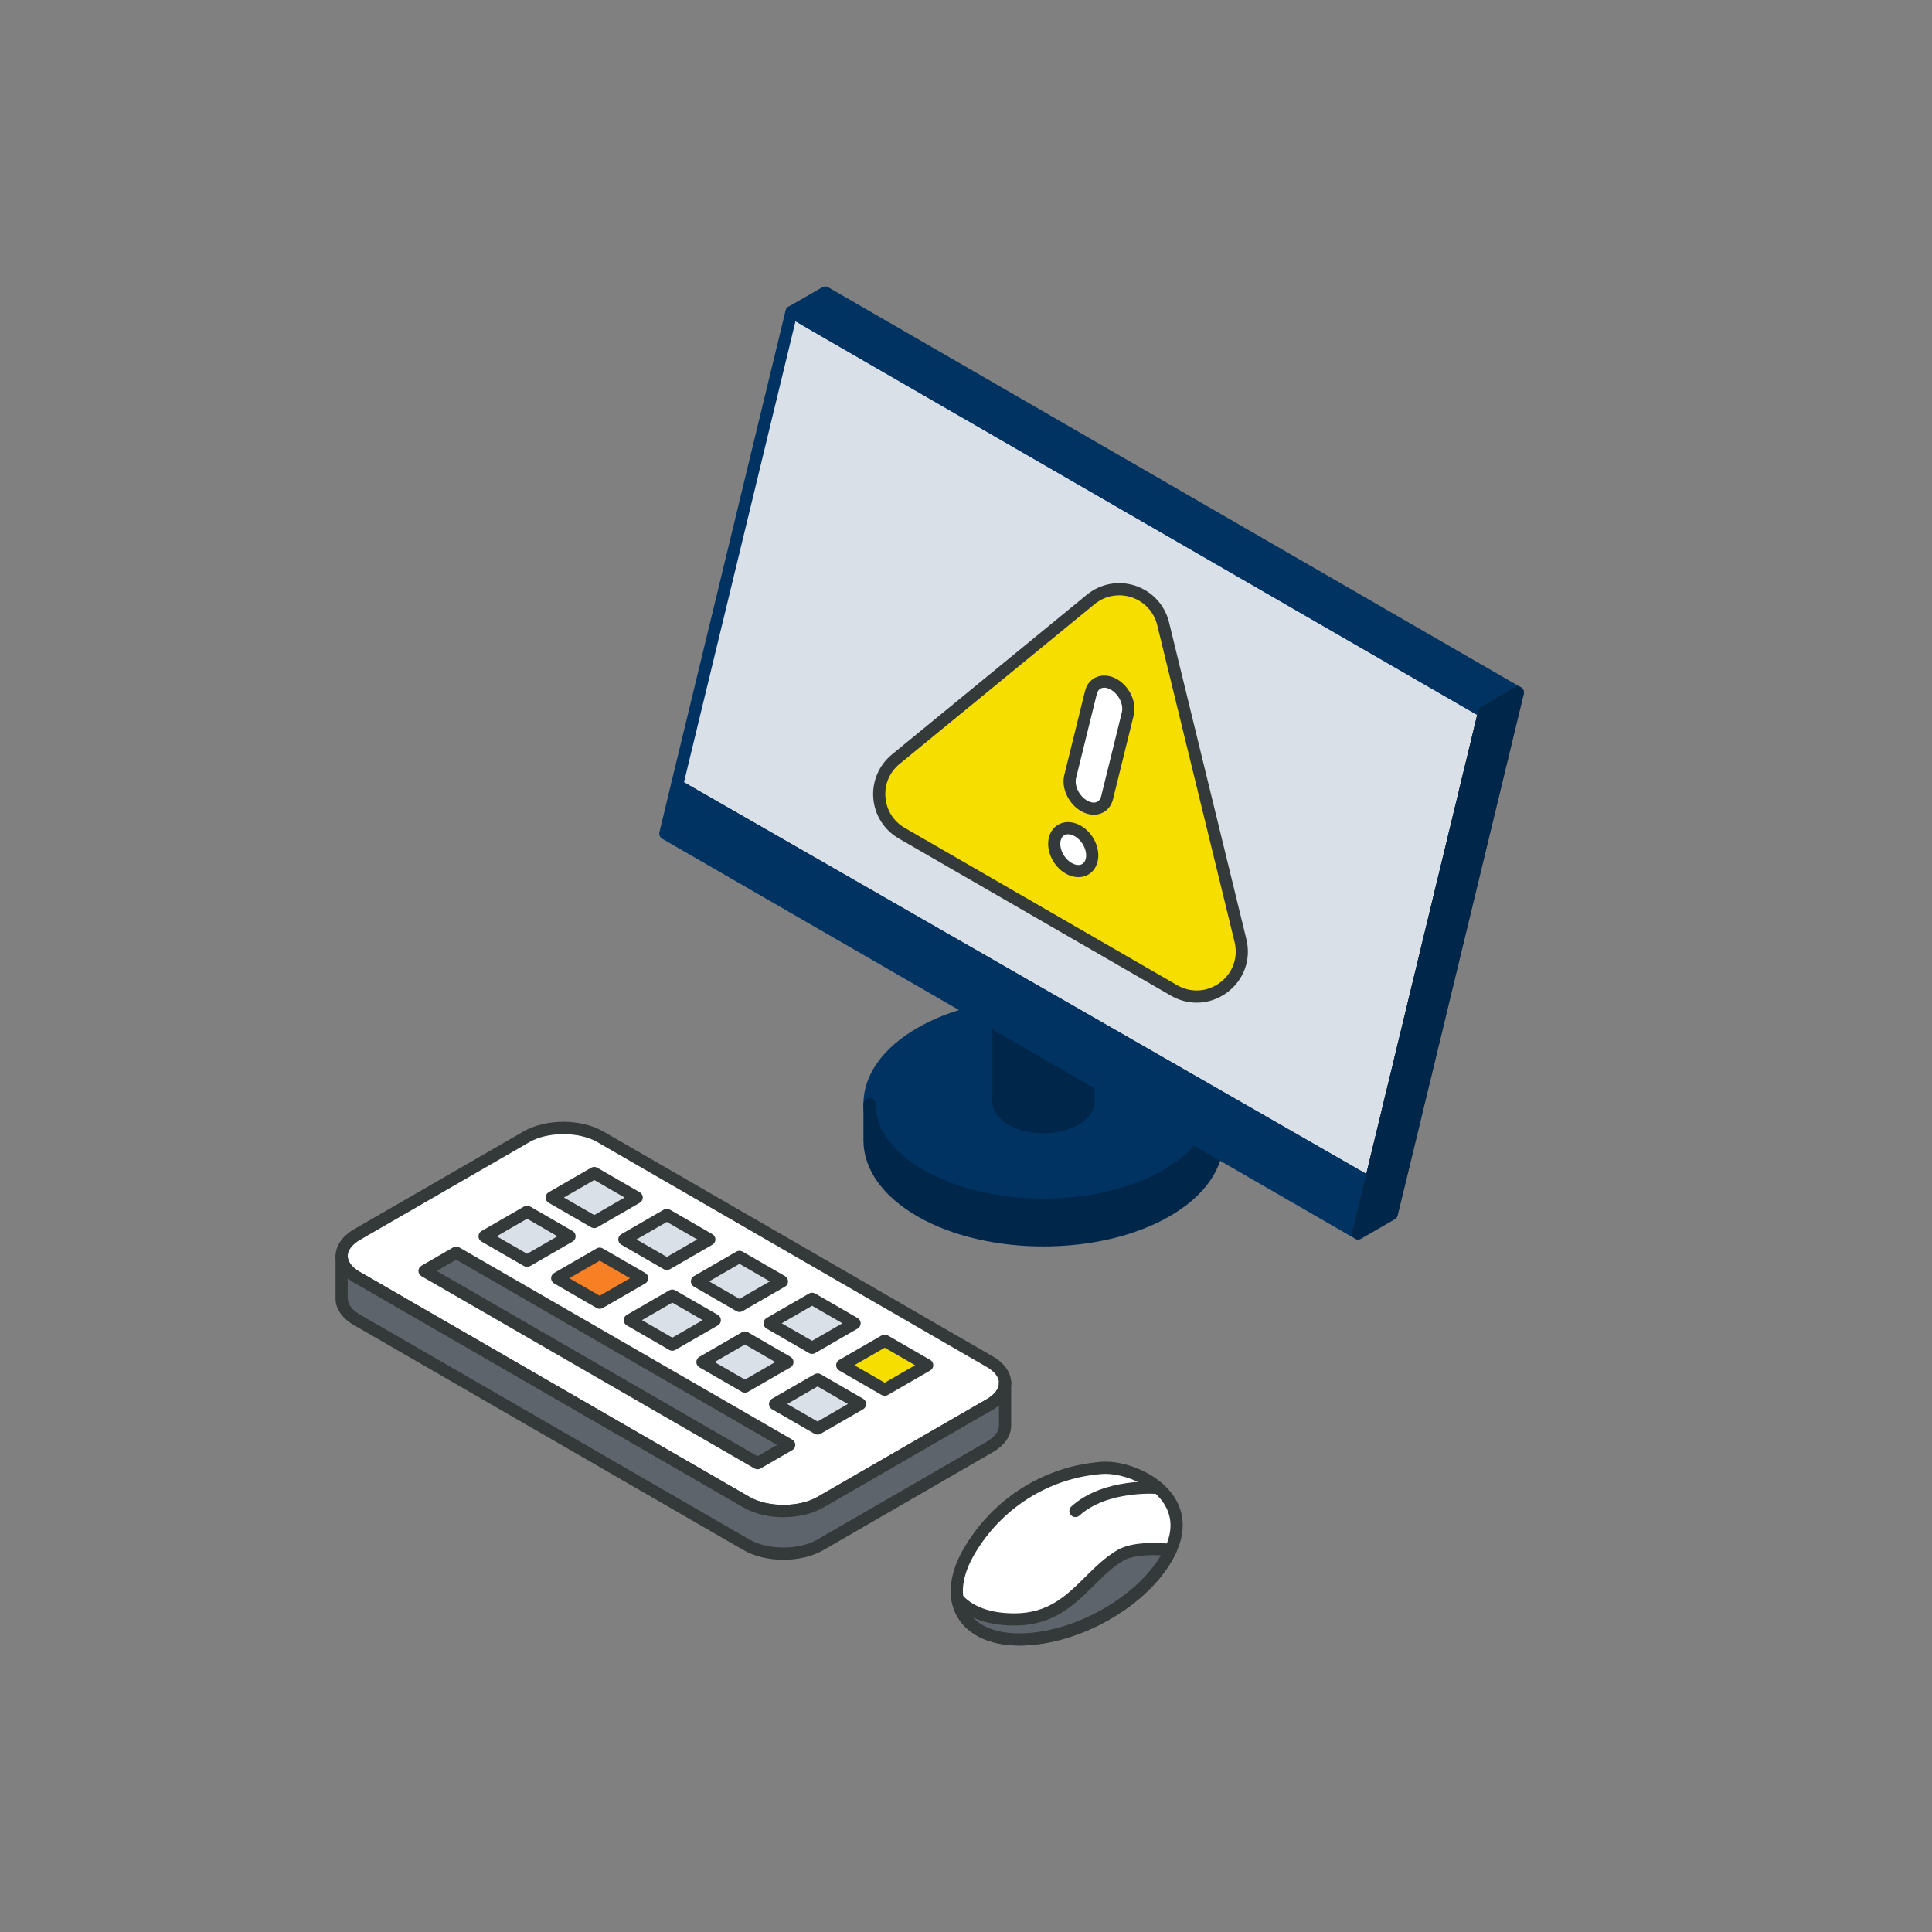 <?xml version="1.0" encoding="UTF-8"?> <svg xmlns="http://www.w3.org/2000/svg" id="_x31_4" version="1.1" viewBox="0 0 1080 1080"><rect x="0" y="0" width="1080" height="1080" fill="#808080" stroke="none"/><defs><style> .st0 { fill: #f5de00; } .st1 { fill: #5e646b; } .st2 { fill: #003262; } .st3 { fill: #34393a; } .st4 { fill: #dae0e7; } .st5 { fill: #fff; } .st6 { fill: #00264a; } .st7 { fill: #f88024; } </style></defs><path class="st2" d="M652.04,656.94c-37.97,21.92-99.53,21.92-137.5,0-37.97-21.92-37.97-57.46,0-79.39,37.97-21.92,99.53-21.92,137.5,0,37.97,21.92,37.97,57.46,0,79.39Z"></path><path class="st2" d="M583.29,676.7c-25.51,0-51.03-5.61-70.45-16.82-19.46-11.24-30.18-26.38-30.18-42.64,0-16.26,10.72-31.4,30.18-42.63,38.85-22.43,102.05-22.43,140.9,0,19.46,11.24,30.18,26.38,30.18,42.64s-10.72,31.4-30.18,42.64h0c-19.42,11.21-44.94,16.82-70.45,16.82ZM583.29,564.48c-24.28,0-48.56,5.34-67.05,16.01-17.27,9.97-26.78,23.02-26.78,36.75s9.51,26.78,26.78,36.75c36.97,21.35,97.13,21.35,134.1,0h0c17.27-9.97,26.78-23.02,26.78-36.75s-9.51-26.78-26.78-36.75c-18.49-10.67-42.77-16.01-67.05-16.01Z"></path><path class="st6" d="M680.52,617.24c0,14.37-9.49,28.73-28.48,39.69-37.97,21.92-99.53,21.92-137.5,0-18.98-10.96-28.48-25.32-28.48-39.69h0v20.06c0,14.37,9.5,28.73,28.48,39.69,37.97,21.92,99.53,21.92,137.5,0,18.99-10.96,28.48-25.32,28.48-39.69v-20.06h0Z"></path><path class="st6" d="M583.29,696.76c-25.51,0-51.03-5.61-70.45-16.82-19.46-11.24-30.18-26.38-30.18-42.64v-20.06c0-1.88,1.52-3.4,3.4-3.4s3.4,1.52,3.4,3.4c0,13.73,9.51,26.78,26.78,36.75,36.97,21.35,97.13,21.35,134.1,0,17.27-9.97,26.78-23.02,26.78-36.75,0-1.88,1.52-3.4,3.4-3.4s3.4,1.52,3.4,3.4v20.06c0,16.26-10.72,31.4-30.18,42.64-19.42,11.21-44.94,16.82-70.45,16.82ZM489.51,639.07c.78,13.08,10.2,25.44,26.73,34.99,36.97,21.34,97.13,21.34,134.1,0,16.53-9.54,25.95-21.9,26.73-34.98-5.11,7.76-12.98,14.84-23.33,20.81-38.85,22.43-102.06,22.43-140.9,0-10.35-5.97-18.22-13.05-23.33-20.81Z"></path><path class="st6" d="M558.18,572.01v42.71c-.36,3.99,2,8.03,7.27,11.08,9.86,5.69,25.85,5.7,35.71,0,4.93-2.85,7.4-6.58,7.4-10.31v-43.47h-50.38Z"></path><path class="st6" d="M583.31,633.49c-7.04,0-14.07-1.58-19.56-4.75-6.14-3.55-9.39-8.7-8.97-14.16v-42.57c0-1.88,1.52-3.4,3.4-3.4h50.38c1.88,0,3.4,1.52,3.4,3.4v43.47c0,5.16-3.23,9.87-9.09,13.25-5.48,3.16-12.52,4.75-19.55,4.75ZM561.58,575.41v39.31c0,.1,0,.21-.01.31-.26,2.82,1.73,5.59,5.59,7.82,8.76,5.06,23.56,5.05,32.31,0,3.62-2.09,5.7-4.77,5.7-7.37v-40.08h-43.58ZM558.18,614.72h.02-.02Z"></path><polygon class="st4" points="829.69 397.96 765.33 664.22 763.8 670.43 759.2 689.42 371.96 465.89 442.46 174.43 456.7 182.61 829.69 397.96"></polygon><g><path class="st0" d="M609.69,335.11l-108.96,89.29c-13.64,11.18-11.9,32.55,3.38,41.38l152.2,87.87c19.24,11.11,42.4-6.26,37.14-27.84l-43.24-177.16c-4.41-18.05-26.14-25.31-40.51-13.54Z"></path><path class="st3" d="M668.97,560.5c-4.9,0-9.84-1.3-14.37-3.91l-152.2-87.87c-8.14-4.7-13.46-13.1-14.22-22.47-.76-9.37,3.12-18.52,10.39-24.48l108.96-89.29h0c7.66-6.27,17.84-8.14,27.22-5.01,9.39,3.14,16.4,10.75,18.74,20.37l43.24,177.16c2.76,11.33-1.32,22.7-10.64,29.7-5.14,3.85-11.11,5.8-17.12,5.8ZM611.84,337.74l-108.96,89.29c-5.63,4.61-8.52,11.42-7.92,18.67.59,7.25,4.54,13.5,10.84,17.13l152.2,87.87c7.7,4.45,16.9,3.89,24.02-1.44,7.11-5.33,10.22-14.01,8.12-22.65l-43.24-177.16c-1.79-7.33-7.13-13.14-14.29-15.53-7.16-2.39-14.92-.96-20.76,3.82Z"></path><path class="st5" d="M610.24,480.89c-1.42,5.75-7.18,7.75-12.87,4.47-5.69-3.29-9.15-10.61-7.74-16.36,1.42-5.75,7.18-7.75,12.87-4.47s9.15,10.61,7.74,16.36Z"></path><path class="st5" d="M622.71,382.62h0c-5.69-3.29-11.45-1.29-12.87,4.47l-11.6,47.01c-1.42,5.75,2.04,13.08,7.74,16.36h0c5.69,3.29,11.45,1.29,12.87-4.47l11.6-47.01c1.42-5.75-2.04-13.08-7.74-16.36Z"></path><path class="st3" d="M602.82,490.34c-2.36,0-4.82-.68-7.15-2.03-7.02-4.05-11.12-12.89-9.34-20.12.9-3.65,3.15-6.4,6.34-7.76,3.48-1.48,7.69-1.06,11.53,1.16,7.02,4.05,11.12,12.89,9.34,20.12-.9,3.64-3.15,6.4-6.34,7.76-1.37.58-2.85.87-4.38.87ZM597.06,466.35c-.62,0-1.21.11-1.73.33-1.19.51-2.02,1.59-2.4,3.13-1.06,4.3,1.75,10.07,6.14,12.61,1.98,1.14,3.98,1.44,5.47.79,1.19-.51,2.02-1.59,2.4-3.13,1.06-4.3-1.75-10.08-6.14-12.61-1.29-.74-2.58-1.13-3.74-1.13Z"></path><path class="st3" d="M611.43,455.43c-2.36,0-4.82-.68-7.15-2.03-7.02-4.05-11.12-12.89-9.34-20.12l11.6-47.01c.9-3.64,3.15-6.4,6.34-7.76,3.48-1.48,7.69-1.06,11.54,1.16,7.02,4.06,11.12,12.89,9.34,20.12l-11.59,47.01c-.9,3.64-3.15,6.4-6.34,7.76-1.37.58-2.85.87-4.38.87ZM617.26,384.43c-.62,0-1.21.11-1.73.33-1.19.51-2.02,1.59-2.4,3.13l-11.6,47.01c-1.06,4.3,1.75,10.08,6.14,12.61,1.98,1.14,3.98,1.44,5.47.79,1.19-.51,2.02-1.59,2.4-3.13l11.59-47.01c1.06-4.3-1.75-10.08-6.13-12.61-1.29-.74-2.58-1.13-3.74-1.13Z"></path></g><polygon class="st2" points="765.96 661.41 765.3 664.25 763.77 670.46 759.16 689.46 371.93 465.93 378.43 438.97 765.96 661.41"></polygon><path class="st2" d="M759.16,692.86c-.59,0-1.18-.15-1.7-.45l-387.23-223.53c-1.31-.75-1.96-2.28-1.6-3.74l6.5-26.96c.25-1.04.98-1.9,1.96-2.33.99-.42,2.11-.36,3.04.18l387.52,222.44c1.3.74,1.96,2.25,1.62,3.71l-2.2,9.11-4.6,18.98c-.25,1.04-.98,1.9-1.97,2.32-.43.18-.88.27-1.34.27ZM375.83,464.25l381.1,219.99,5.15-21.14-381.4-218.93-4.84,20.08Z"></path><path class="st2" d="M766.03,664.81c-.59,0-1.25-.15-1.77-.45l-387.52-222.44c-1.31-.75-1.97-2.28-1.61-3.75l63.97-264.42c.32-1.56,1.69-2.77,3.32-2.77.6,0,1.27.16,1.79.46l14.17,8.26,372.98,215.34c1.31.75,1.96,2.28,1.6,3.74l-63.63,263.42c-.37,1.53-1.73,2.6-3.3,2.6ZM382.34,437.29l381.45,218.95,61.97-256.58-370.79-214.07-10.29-6-62.34,257.7Z"></path><polygon class="st2" points="848.46 387.15 829.69 397.96 456.7 182.61 442.53 174.36 461.3 163.54 848.46 387.15"></polygon><path class="st2" d="M829.69,401.36c-.59,0-1.17-.15-1.7-.45l-372.99-215.35-14.18-8.26c-1.05-.61-1.69-1.73-1.69-2.94,0-1.21.65-2.33,1.7-2.94l18.77-10.82c1.05-.61,2.35-.61,3.4,0l387.16,223.6c1.05.61,1.7,1.73,1.7,2.95,0,1.21-.65,2.34-1.7,2.94l-18.77,10.81c-.52.3-1.11.45-1.7.45ZM449.31,174.37l9.1,5.3,371.28,214.36,11.97-6.89-380.36-219.68-11.99,6.91Z"></path><path class="st3" d="M759.2,692.82c-.72,0-1.44-.23-2.04-.68-1.09-.82-1.58-2.2-1.26-3.52l6.14-25.22,64.35-266.24c.22-.91.8-1.68,1.61-2.15l18.77-10.81c1.18-.68,2.65-.59,3.73.22,1.09.81,1.59,2.2,1.27,3.52l-64.36,266.26-6.14,25.21c-.22.9-.8,1.68-1.61,2.14l-18.77,10.81c-.53.3-1.11.45-1.7.45ZM832.65,400.17l-64.01,264.84-4.27,17.51,10.64-6.13,5.79-23.79,62.5-258.56-10.65,6.13Z"></path><g><polygon class="st6" points="848.46 387.15 784.1 653.41 777.97 678.61 759.2 689.42 763.8 670.43 765.33 664.22 829.69 397.96 848.46 387.15"></polygon><path class="st6" d="M759.2,692.82c-.72,0-1.44-.23-2.04-.68-1.09-.82-1.58-2.2-1.26-3.52l6.14-25.22,64.35-266.24c.22-.91.8-1.68,1.61-2.15l18.77-10.81c1.18-.68,2.65-.59,3.73.22,1.09.81,1.59,2.2,1.27,3.52l-64.36,266.26-6.14,25.21c-.22.9-.8,1.68-1.61,2.14l-18.77,10.81c-.53.3-1.11.45-1.7.45ZM832.65,400.17l-64.01,264.84-4.27,17.51,10.64-6.13,5.79-23.79,62.5-258.56-10.65,6.13Z"></path></g><g><path class="st5" d="M561.84,772.97v.15c0,4.24-2.77,8.55-8.4,11.91-.08,0-.08.07-.15.07l-94.67,54.64c-11.4,6.57-29.95,6.57-41.35,0l-217.68-125.72h-.07c-5.48-3.14-8.33-7.3-8.55-11.47-.15-4.45,2.7-8.98,8.62-12.42l94.67-54.64c11.4-6.57,29.95-6.57,41.35,0l217.68,125.72c5.62,3.21,8.47,7.52,8.55,11.76Z"></path><path class="st3" d="M437.95,848.1c-8.05,0-16.1-1.81-22.37-5.43l-217.34-125.52c-.14-.06-.28-.12-.41-.2-6.32-3.62-9.96-8.68-10.25-14.24-.2-5.98,3.56-11.62,10.31-15.54l94.68-54.65c12.54-7.24,32.19-7.24,44.74,0l217.69,125.72c6.41,3.66,10.15,9,10.24,14.65v.2c0,5.68-3.57,10.95-10.06,14.82-.09.06-.19.11-.28.15l-94.58,54.59c-6.27,3.62-14.32,5.43-22.37,5.43ZM200.88,710.87c.14.06.28.12.41.2l217.69,125.72c10.28,5.93,27.66,5.94,37.95,0l94.67-54.64c.07-.04.14-.08.21-.11,4.28-2.59,6.63-5.75,6.63-8.92l3.4-.15-3.4.06c-.05-3.19-2.54-6.42-6.83-8.86l-217.7-125.73c-10.28-5.93-27.66-5.93-37.95,0l-94.67,54.64c-4.51,2.62-7.03,6.03-6.92,9.36.16,2.98,2.53,6.06,6.51,8.44Z"></path><g><polygon class="st4" points="332.17 683.14 308.41 669.42 332.17 655.7 355.94 669.42 332.17 683.14"></polygon><polygon class="st4" points="372.77 706.57 349.01 692.85 372.77 679.13 396.53 692.85 372.77 706.57"></polygon><polygon class="st4" points="413.36 730.01 389.6 716.29 413.36 702.57 437.13 716.29 413.36 730.01"></polygon><polygon class="st4" points="453.96 753.45 430.2 739.73 453.96 726.01 477.72 739.73 453.96 753.45"></polygon><polygon class="st0" points="494.55 776.89 470.79 763.17 494.55 749.45 518.32 763.17 494.55 776.89"></polygon></g><g><polygon class="st4" points="294.63 704.81 270.87 691.09 294.63 677.37 318.4 691.09 294.63 704.81"></polygon><polygon class="st7" points="335.23 728.25 311.47 714.53 335.23 700.81 358.99 714.53 335.23 728.25"></polygon><polygon class="st4" points="375.82 751.68 352.06 737.96 375.82 724.25 399.59 737.96 375.82 751.68"></polygon><polygon class="st4" points="416.42 775.12 392.66 761.4 416.42 747.68 440.18 761.4 416.42 775.12"></polygon><polygon class="st4" points="457.01 798.56 433.25 784.84 457.01 771.12 480.78 784.84 457.01 798.56"></polygon></g><g><path class="st3" d="M332.17,686.53c-.59,0-1.17-.15-1.7-.45l-23.76-13.72c-1.05-.61-1.7-1.73-1.7-2.94s.65-2.34,1.7-2.94l23.76-13.72c1.05-.61,2.35-.61,3.4,0l23.76,13.72c1.05.61,1.7,1.73,1.7,2.94s-.65,2.34-1.7,2.94l-23.76,13.72c-.52.3-1.11.45-1.7.45ZM315.21,669.42l16.97,9.79,16.97-9.79-16.97-9.79-16.97,9.79Z"></path><path class="st3" d="M372.77,709.97c-.59,0-1.17-.15-1.7-.45l-23.76-13.72c-1.05-.61-1.7-1.73-1.7-2.94s.65-2.34,1.7-2.94l23.76-13.72c1.05-.61,2.35-.61,3.4,0l23.76,13.72c1.05.61,1.7,1.73,1.7,2.94s-.65,2.34-1.7,2.94l-23.76,13.72c-.52.3-1.11.45-1.7.45ZM355.8,692.85l16.97,9.79,16.97-9.79-16.97-9.79-16.97,9.79Z"></path><path class="st3" d="M413.36,733.41c-.59,0-1.17-.15-1.7-.45l-23.76-13.72c-1.05-.61-1.7-1.73-1.7-2.94s.65-2.34,1.7-2.94l23.76-13.72c1.05-.61,2.35-.61,3.4,0l23.76,13.72c1.05.61,1.7,1.73,1.7,2.94s-.65,2.34-1.7,2.94l-23.76,13.72c-.53.3-1.11.45-1.7.45ZM396.4,716.29l16.97,9.79,16.97-9.79-16.97-9.79-16.97,9.79Z"></path><path class="st3" d="M453.96,756.85c-.59,0-1.17-.15-1.7-.45l-23.76-13.72c-1.05-.61-1.7-1.73-1.7-2.94s.65-2.34,1.7-2.94l23.76-13.72c1.05-.61,2.35-.61,3.4,0l23.76,13.72c1.05.61,1.7,1.73,1.7,2.94s-.65,2.34-1.7,2.94l-23.76,13.72c-.52.3-1.11.45-1.7.45ZM436.99,739.73l16.97,9.79,16.97-9.79-16.97-9.79-16.97,9.79Z"></path><path class="st3" d="M494.55,780.28c-.59,0-1.17-.15-1.7-.45l-23.76-13.72c-1.05-.61-1.7-1.73-1.7-2.94s.65-2.34,1.7-2.94l23.76-13.72c1.05-.61,2.35-.61,3.4,0l23.76,13.72c1.05.61,1.7,1.73,1.7,2.94s-.65,2.34-1.7,2.94l-23.76,13.72c-.52.3-1.11.45-1.7.45ZM477.59,763.17l16.97,9.79,16.97-9.79-16.97-9.79-16.97,9.79Z"></path></g><g><path class="st3" d="M294.63,708.21c-.59,0-1.17-.15-1.7-.45l-23.76-13.72c-1.05-.61-1.7-1.73-1.7-2.94s.65-2.34,1.7-2.94l23.76-13.72c1.05-.61,2.35-.61,3.4,0l23.76,13.72c1.05.61,1.7,1.73,1.7,2.94s-.65,2.34-1.7,2.94l-23.76,13.72c-.52.3-1.11.45-1.7.45ZM277.67,691.09l16.97,9.79,16.97-9.79-16.97-9.8-16.97,9.8Z"></path><path class="st3" d="M335.23,731.64c-.59,0-1.17-.15-1.7-.45l-23.76-13.72c-1.05-.61-1.7-1.73-1.7-2.94s.65-2.34,1.7-2.94l23.76-13.72c1.05-.61,2.35-.61,3.4,0l23.76,13.72c1.05.61,1.7,1.73,1.7,2.94s-.65,2.34-1.7,2.94l-23.76,13.72c-.52.3-1.11.45-1.7.45ZM318.26,714.53l16.97,9.79,16.97-9.79-16.97-9.8-16.97,9.8Z"></path><path class="st3" d="M375.82,755.08c-.59,0-1.17-.15-1.7-.45l-23.76-13.72c-1.05-.61-1.7-1.73-1.7-2.94s.65-2.34,1.7-2.94l23.76-13.72c1.05-.61,2.35-.61,3.4,0l23.76,13.72c1.05.61,1.7,1.73,1.7,2.94s-.65,2.34-1.7,2.94l-23.76,13.72c-.53.3-1.11.45-1.7.45ZM358.86,737.97l16.97,9.79,16.97-9.79-16.97-9.8-16.97,9.8Z"></path><path class="st3" d="M416.42,778.52c-.59,0-1.17-.15-1.7-.45l-23.76-13.72c-1.05-.61-1.7-1.73-1.7-2.94s.65-2.34,1.7-2.94l23.76-13.72c1.05-.61,2.35-.61,3.4,0l23.76,13.72c1.05.61,1.7,1.73,1.7,2.94s-.65,2.34-1.7,2.94l-23.76,13.72c-.53.3-1.11.45-1.7.45ZM399.45,761.4l16.97,9.79,16.97-9.79-16.97-9.8-16.97,9.8Z"></path><path class="st3" d="M457.02,801.96c-.59,0-1.17-.15-1.7-.45l-23.76-13.72c-1.05-.61-1.7-1.73-1.7-2.94s.65-2.34,1.7-2.94l23.76-13.72c1.05-.61,2.35-.61,3.4,0l23.76,13.72c1.05.61,1.7,1.73,1.7,2.94s-.65,2.34-1.7,2.94l-23.76,13.72c-.52.3-1.11.45-1.7.45ZM440.05,784.84l16.97,9.79,16.97-9.79-16.97-9.8-16.97,9.8Z"></path></g><polygon class="st1" points="423.45 817.94 237.31 710.47 255.03 700.24 441.17 807.71 423.45 817.94"></polygon><path class="st3" d="M423.45,821.33c-.59,0-1.17-.15-1.7-.45l-186.14-107.47c-1.05-.61-1.7-1.73-1.7-2.94s.65-2.34,1.7-2.94l17.72-10.23c1.05-.61,2.35-.61,3.4,0l186.14,107.47c1.05.61,1.7,1.73,1.7,2.94s-.65,2.34-1.7,2.94l-17.72,10.23c-.52.3-1.11.45-1.7.45ZM244.11,710.47l179.34,103.55,10.92-6.31-179.35-103.54-10.92,6.3Z"></path><path class="st3" d="M561.84,776.44c-1.88,0-3.4-1.45-3.4-3.33v-.14c0-1.88,1.52-3.4,3.4-3.4s3.4,1.52,3.4,3.4-1.52,3.47-3.4,3.47Z"></path><path class="st1" d="M561.84,773.11v23.81c0,4.31-2.85,8.62-8.55,11.91l-94.67,54.72c-11.4,6.57-29.95,6.57-41.35,0l-217.68-125.72c-5.92-3.36-8.77-7.89-8.62-12.27v-23.01c.22,4.16,3.07,8.33,8.55,11.47h.07l217.68,125.72c11.4,6.57,29.95,6.57,41.35,0l94.67-54.64c.07,0,.07-.07.15-.07,5.62-3.36,8.4-7.67,8.4-11.91Z"></path><path class="st3" d="M437.95,871.92c-8.05,0-16.1-1.81-22.37-5.43l-217.69-125.72c-6.75-3.83-10.52-9.42-10.32-15.33v-22.9c0-1.84,1.46-3.35,3.31-3.4h.09c1.8,0,3.3,1.41,3.39,3.22.16,3.05,2.53,6.13,6.52,8.51.14.06.28.12.41.2l217.69,125.72c10.28,5.93,27.66,5.94,37.95,0l94.67-54.64c.07-.04.14-.08.21-.11,4.28-2.59,6.63-5.75,6.63-8.92,0-1.88,1.52-3.4,3.4-3.4s3.4,1.52,3.4,3.4v23.81c0,5.77-3.64,11.04-10.25,14.85l-94.67,54.71c-6.27,3.62-14.32,5.43-22.37,5.43ZM194.37,714.63v10.93c-.11,3.41,2.4,6.76,6.9,9.32l217.71,125.73c10.28,5.93,27.66,5.94,37.95,0l94.67-54.71c4.42-2.55,6.85-5.73,6.85-8.96v-11.24c-.99.79-2.08,1.55-3.26,2.26-.09.06-.19.11-.28.15l-94.58,54.59c-12.54,7.24-32.19,7.24-44.74,0l-217.34-125.52c-.14-.06-.28-.12-.41-.2-1.26-.72-2.42-1.5-3.46-2.33Z"></path><path class="st5" d="M535.2,893.66c2.08,13.68,14.42,22.75,34.39,22.79,31.02,0,70.12-20.91,84.1-48.57.25-.5.5-1.04.75-1.54,7.88-17.05.49-29.78-10.66-37.42-8.82-6.05-20.02-8.97-27.95-8.38-30.93,2.33-58.93,20.27-74.39,47.13-5.5,9.57-7.43,18.48-6.24,25.97Z"></path><path class="st3" d="M569.6,919.86c-20.88-.05-35.34-9.89-37.75-25.67-1.35-8.52.95-18.27,6.66-28.19,16.21-28.16,45.03-46.41,77.08-48.82,9.31-.72,21.16,2.82,30.12,8.96,15,10.27,19.31,25.44,11.82,41.64l-.79,1.63c-14.06,27.82-53.14,50.44-87.14,50.44ZM617.89,823.89c-.63,0-1.23.02-1.8.06-29.81,2.24-56.61,19.23-71.7,45.43-4.92,8.56-6.94,16.77-5.83,23.74,0,0,0,.01,0,.02,1.89,12.42,13.5,19.86,31.04,19.91,31.14,0,68.26-21.39,81.05-46.7l.74-1.53c8.11-17.54-2.49-28.26-9.54-33.08-8.05-5.52-17.48-7.85-23.98-7.85Z"></path><path class="st1" d="M535.2,893.66c2.08,13.68,14.42,22.75,34.39,22.79,31.02,0,70.12-20.91,84.1-48.57.25-.5.5-1.04.75-1.54-9.12-.79-21.46-.89-28.2,3.12-19.28,11.4-28.45,35.78-59.22,35.78-17.84,0-27.16-6.29-31.82-11.6Z"></path><path class="st3" d="M569.6,919.86c-20.89-.05-35.35-9.89-37.75-25.68-.23-1.49.56-2.96,1.92-3.59,1.37-.64,2.99-.3,3.99.84,4.18,4.76,12.66,10.44,29.26,10.44,19.09,0,29.1-9.91,39.7-20.41,5.4-5.35,10.99-10.88,17.8-14.9,6.03-3.59,16.19-4.8,30.22-3.58,1.12.1,2.12.74,2.68,1.73.55.98.57,2.18.07,3.18l-.74,1.53c-14.06,27.82-53.14,50.44-87.14,50.44ZM543.83,904.13c5.33,5.7,14.28,8.9,25.77,8.93,29.89,0,65.28-19.69,79.39-43.65-9.68-.41-17.03.62-21.01,2.99-6.09,3.6-11.14,8.6-16.48,13.89-11.11,11-22.6,22.37-44.48,22.37-10,0-17.54-1.89-23.19-4.53Z"></path><path class="st3" d="M601.16,848.06c-.92,0-1.84-.37-2.51-1.11-1.26-1.39-1.16-3.54.23-4.8,17.91-16.3,47.55-13.93,48.8-13.82,1.87.16,3.25,1.81,3.09,3.68-.16,1.87-1.76,3.31-3.68,3.1-.28-.02-27.95-2.19-43.64,12.08-.65.59-1.47.88-2.29.88Z"></path></g></svg> 